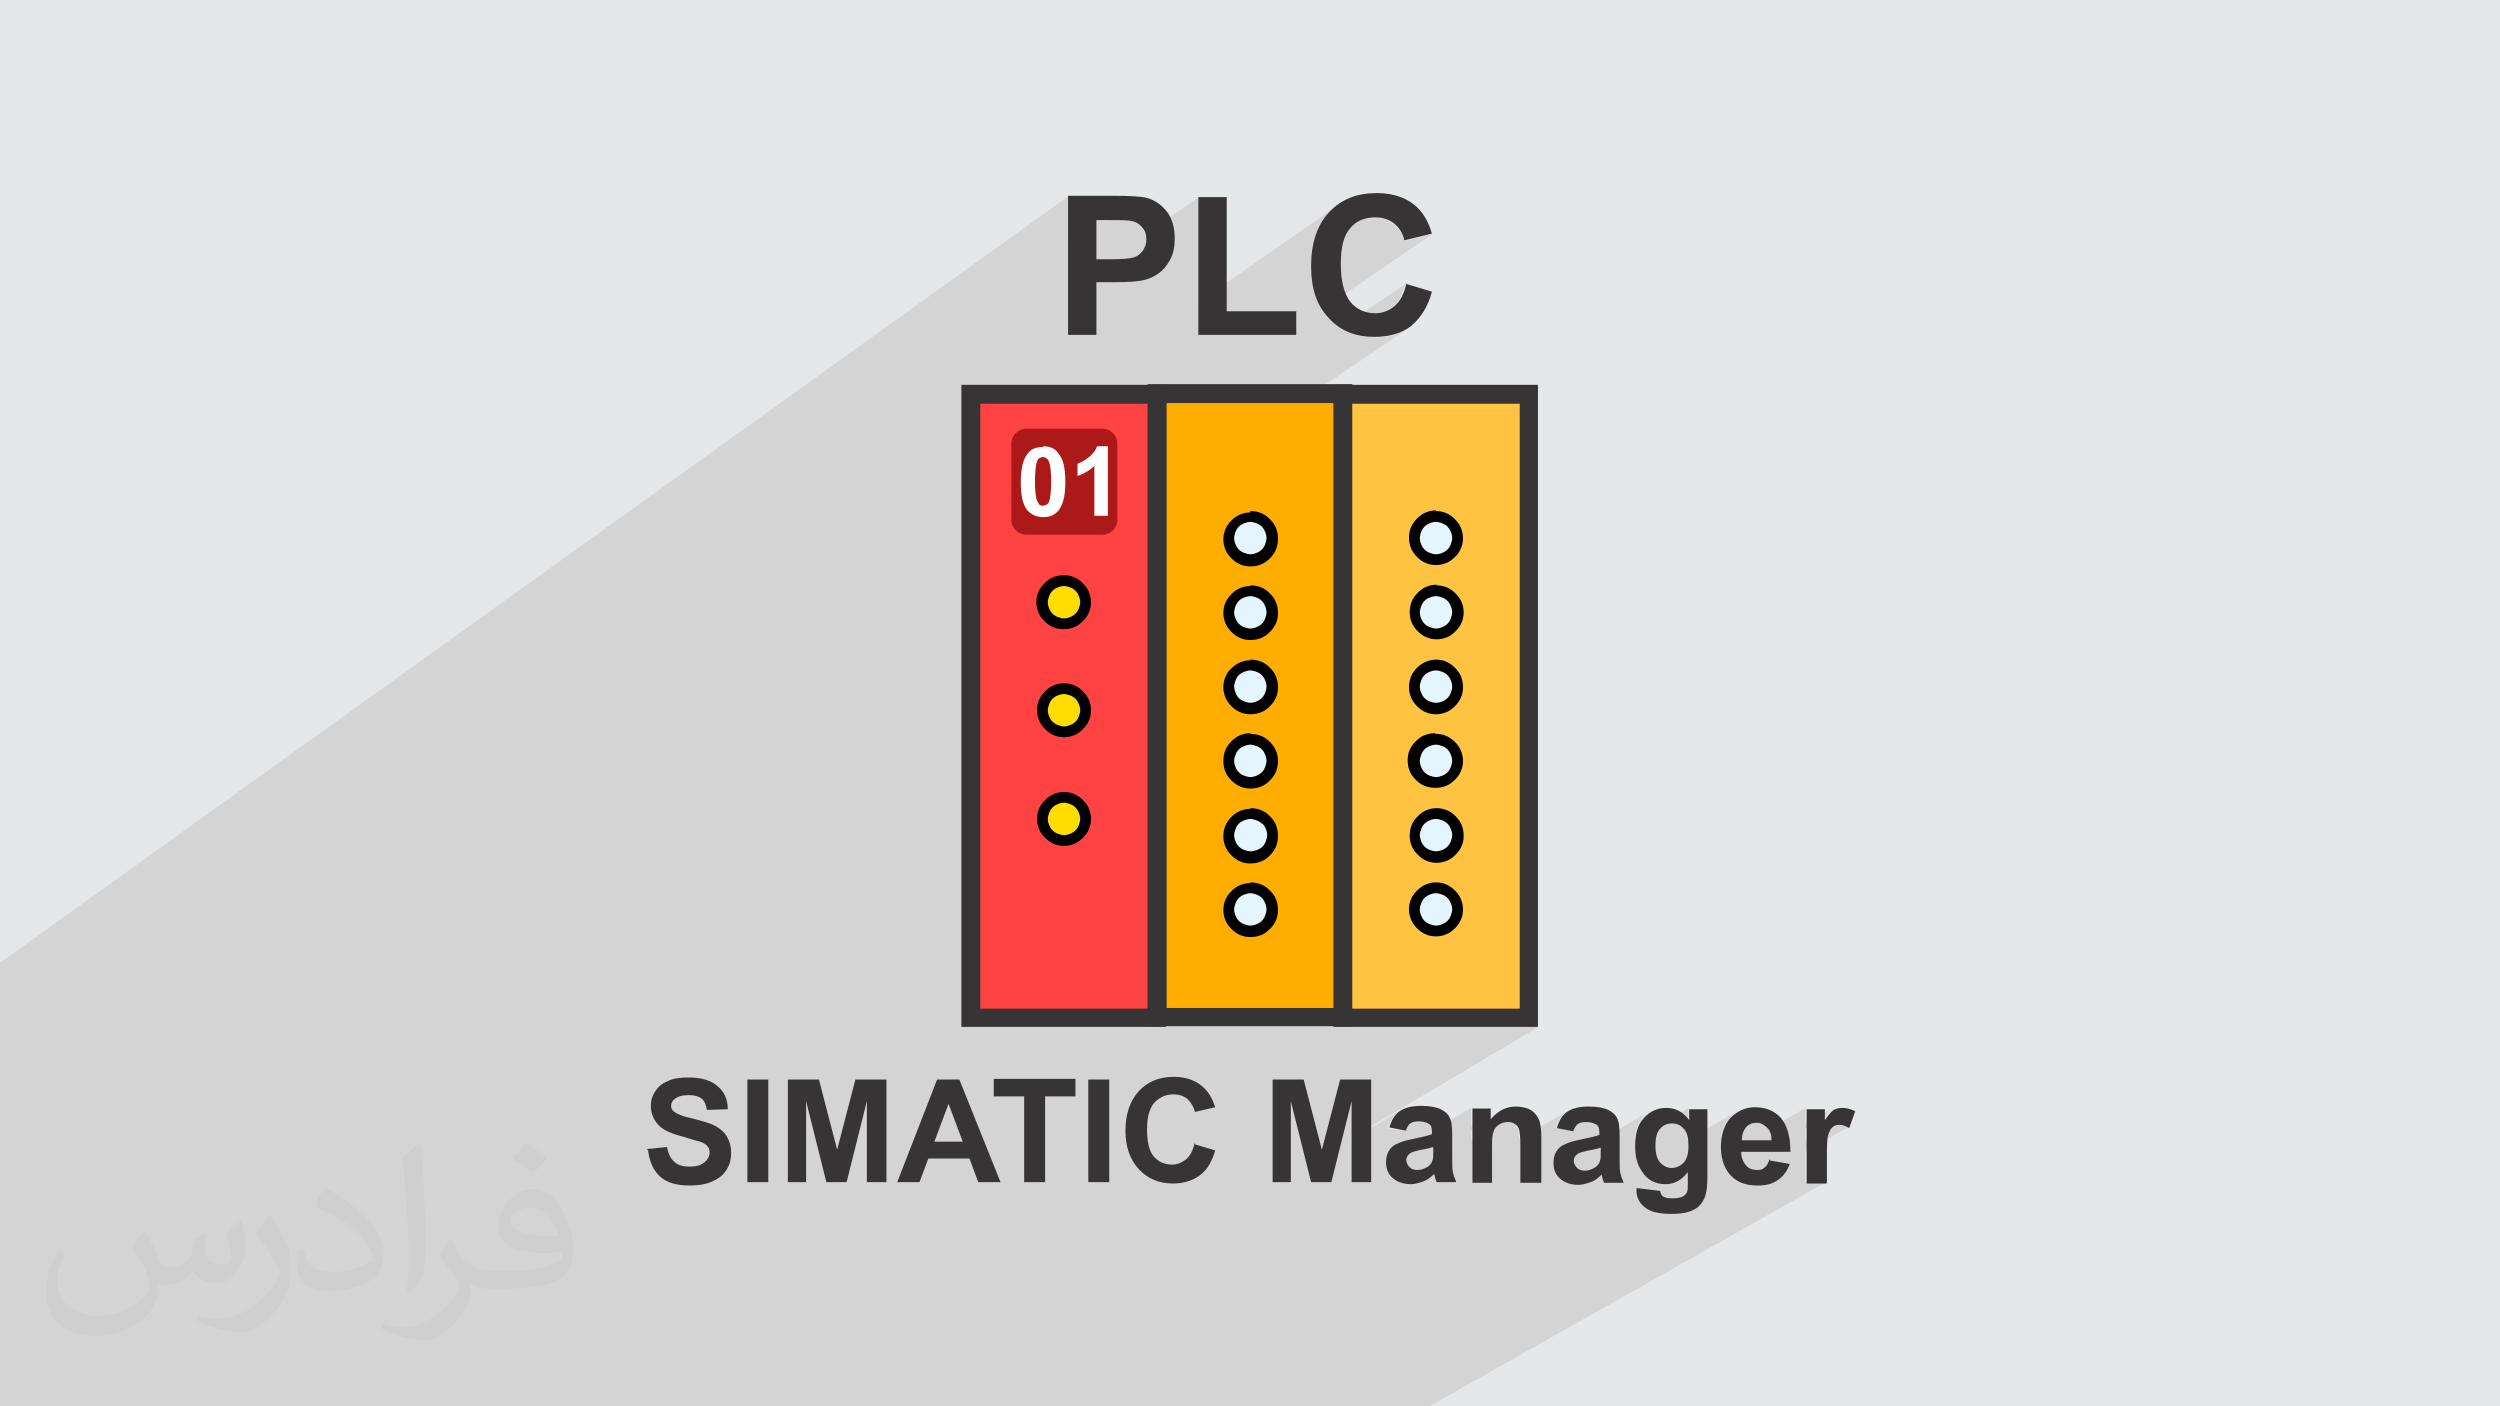 <?xml version="1.0" encoding="UTF-8"?>
<!DOCTYPE svg PUBLIC "-//W3C//DTD SVG 1.1//EN" "http://www.w3.org/Graphics/SVG/1.1/DTD/svg11.dtd">
<!-- Creator: CorelDRAW 2017 -->
<svg xmlns="http://www.w3.org/2000/svg" xml:space="preserve" width="3.703in" height="2.083in" version="1.1" style="shape-rendering:geometricPrecision; text-rendering:geometricPrecision; image-rendering:optimizeQuality; fill-rule:evenodd; clip-rule:evenodd"
viewBox="0 0 3703 2083"
 xmlns:xlink="http://www.w3.org/1999/xlink">
 <defs>
  <style type="text/css">
   <![CDATA[
    .fil11 {fill:#AB1919}
    .fil10 {fill:#E5F5FE}
    .fil0 {fill:#E6E7E8}
    .fil3 {fill:#FF4242}
    .fil5 {fill:#FFAE00}
    .fil6 {fill:#FFC342}
    .fil7 {fill:#FFDD00}
    .fil4 {fill:#373435;fill-rule:nonzero}
    .fil9 {fill:black;fill-rule:nonzero}
    .fil8 {fill:#848688;fill-rule:nonzero}
    .fil12 {fill:#FEFEFE;fill-rule:nonzero}
    .fil2 {fill:#373435;fill-opacity:0.031}
    .fil1 {fill:#373435;fill-opacity:0.102}
   ]]>
  </style>
 </defs>
 <g id="Layer_x0020_1">
  <polygon class="fil0" points="0,0 3704,0 3704,2083 0,2083 "/>
  <polygon class="fil1" points="1303,2083 1268,2083 1251,2083 1210,2083 1183,2083 1166,2083 1157,2083 1130,2083 1097,2083 1088,2083 1080,2083 1073,2083 1067,2083 1055,2083 1054,2083 1046,2083 1037,2083 1012,2083 1006,2083 1004,2083 1002,2083 993,2083 990,2083 990,2083 986,2083 985,2083 984,2083 981,2083 976,2083 976,2083 975,2083 974,2083 970,2083 967,2083 961,2083 955,2083 947,2083 944,2083 943,2083 939,2083 925,2083 923,2083 923,2083 920,2083 917,2083 911,2083 908,2083 903,2083 901,2083 896,2083 891,2083 891,2083 890,2083 887,2083 880,2083 876,2083 875,2083 873,2083 873,2083 863,2083 862,2083 853,2083 844,2083 841,2083 839,2083 831,2083 830,2083 827,2083 827,2083 827,2083 823,2083 822,2083 822,2083 821,2083 818,2083 813,2083 812,2083 810,2083 808,2083 805,2083 799,2083 796,2083 796,2083 795,2083 793,2083 789,2083 786,2083 784,2083 782,2083 781,2083 781,2083 781,2083 778,2083 762,2083 762,2083 759,2083 755,2083 755,2083 754,2083 750,2083 748,2083 747,2083 742,2083 740,2083 740,2083 738,2083 737,2083 736,2083 736,2083 733,2083 732,2083 731,2083 730,2083 730,2083 729,2083 728,2083 727,2083 725,2083 722,2083 721,2083 719,2083 717,2083 716,2083 715,2083 714,2083 713,2083 713,2083 712,2083 708,2083 703,2083 703,2083 702,2083 700,2083 696,2083 694,2083 692,2083 689,2083 687,2083 681,2083 679,2083 671,2083 671,2083 671,2083 669,2083 669,2083 668,2083 668,2083 665,2083 665,2083 663,2083 662,2083 659,2083 656,2083 654,2083 653,2083 650,2083 649,2083 649,2083 647,2083 645,2083 640,2083 640,2083 640,2083 639,2083 638,2083 637,2083 636,2083 635,2083 628,2083 626,2083 625,2083 624,2083 623,2083 621,2083 621,2083 621,2083 621,2083 620,2083 612,2083 612,2083 611,2083 604,2083 602,2083 598,2083 590,2083 590,2083 588,2083 584,2083 583,2083 583,2083 580,2083 579,2083 578,2083 576,2083 574,2083 573,2083 573,2083 572,2083 572,2083 572,2083 571,2083 570,2083 568,2083 563,2083 562,2083 562,2083 559,2083 558,2083 557,2083 556,2083 556,2083 556,2083 555,2083 549,2083 547,2083 546,2083 544,2083 539,2083 534,2083 533,2083 529,2083 529,2083 526,2083 524,2083 524,2083 516,2083 514,2083 513,2083 513,2083 513,2083 510,2083 510,2083 509,2083 508,2083 507,2083 507,2083 507,2083 504,2083 499,2083 498,2083 498,2083 495,2083 492,2083 492,2083 491,2083 487,2083 487,2083 486,2083 482,2083 481,2083 481,2083 480,2083 478,2083 478,2083 471,2083 471,2083 470,2083 467,2083 466,2083 465,2083 464,2083 464,2083 455,2083 454,2083 451,2083 448,2083 445,2083 436,2083 434,2083 432,2083 431,2083 429,2083 426,2083 424,2083 422,2083 421,2083 421,2083 420,2083 419,2083 417,2083 417,2083 416,2083 415,2083 412,2083 412,2083 409,2083 407,2083 406,2083 406,2083 404,2083 404,2083 403,2083 403,2083 400,2083 394,2083 393,2083 392,2083 389,2083 379,2083 379,2083 374,2083 373,2083 366,2083 364,2083 364,2083 362,2083 361,2083 358,2083 358,2083 358,2083 357,2083 356,2083 356,2083 355,2083 353,2083 353,2083 348,2083 347,2083 344,2083 344,2083 341,2083 338,2083 336,2083 336,2083 333,2083 330,2083 329,2083 327,2083 327,2083 325,2083 321,2083 321,2083 317,2083 316,2083 313,2083 311,2083 311,2083 311,2083 310,2083 306,2083 304,2083 301,2083 301,2083 300,2083 299,2083 296,2083 295,2083 294,2083 294,2083 293,2083 289,2083 288,2083 287,2083 286,2083 284,2083 281,2083 281,2083 280,2083 279,2083 279,2083 279,2083 276,2083 275,2083 272,2083 272,2083 272,2083 270,2083 270,2083 270,2083 269,2083 268,2083 266,2083 265,2083 264,2083 262,2083 261,2083 260,2083 260,2083 257,2083 256,2083 255,2083 255,2083 255,2083 254,2083 252,2083 251,2083 250,2083 249,2083 247,2083 246,2083 245,2083 244,2083 243,2083 238,2083 230,2083 228,2083 228,2083 227,2083 226,2083 225,2083 225,2083 223,2083 216,2083 216,2083 215,2083 213,2083 210,2083 209,2083 209,2083 208,2083 208,2083 208,2083 208,2083 206,2083 205,2083 205,2083 202,2083 201,2083 201,2083 200,2083 199,2083 198,2083 197,2083 196,2083 194,2083 193,2083 188,2083 188,2083 187,2083 186,2083 185,2083 183,2083 183,2083 183,2083 183,2083 182,2083 179,2083 177,2083 176,2083 175,2083 174,2083 173,2083 173,2083 172,2083 169,2083 167,2083 163,2083 161,2083 161,2083 161,2083 160,2083 154,2083 154,2083 152,2083 152,2083 151,2083 149,2083 140,2083 134,2083 133,2083 132,2083 131,2083 130,2083 126,2083 124,2083 124,2083 123,2083 122,2083 122,2083 120,2083 117,2083 116,2083 114,2083 114,2083 112,2083 111,2083 109,2083 109,2083 109,2083 108,2083 107,2083 106,2083 104,2083 101,2083 100,2083 99,2083 95,2083 90,2083 85,2083 84,2083 80,2083 79,2083 76,2083 75,2083 74,2083 72,2083 69,2083 68,2083 66,2083 63,2083 61,2083 61,2083 59,2083 59,2083 58,2083 56,2083 56,2083 53,2083 47,2083 47,2083 42,2083 40,2083 38,2083 36,2083 33,2083 32,2083 31,2083 30,2083 30,2083 28,2083 27,2083 20,2083 17,2083 15,2083 15,2083 14,2083 12,2083 12,2083 10,2083 7,2083 6,2083 4,2083 3,2083 0,2083 0,2082 0,2077 0,2076 0,2075 0,2075 0,2074 0,2073 0,2071 0,2070 0,2069 0,2069 0,2068 0,2067 0,2065 0,2064 0,2064 0,2063 0,2062 0,2061 0,2061 0,2061 0,2061 0,2060 0,2059 0,2058 0,2056 0,2055 0,2054 0,2054 0,2051 0,2047 0,2041 0,2040 0,2038 0,2028 0,2028 0,2027 0,2025 0,2019 0,2014 0,2013 0,2012 0,2010 0,2008 0,2007 0,2006 0,2001 0,1999 0,1998 0,1998 0,1998 0,1997 0,1997 0,1992 0,1991 0,1991 0,1990 0,1989 0,1987 0,1987 0,1985 0,1983 0,1981 0,1980 0,1979 0,1976 0,1973 0,1969 0,1963 0,1961 0,1960 0,1950 0,1950 0,1948 0,1948 0,1946 0,1940 0,1935 0,1934 0,1933 0,1931 0,1929 0,1928 0,1928 0,1928 0,1927 0,1922 0,1920 0,1919 0,1918 0,1918 0,1912 0,1911 0,1908 0,1904 0,1901 0,1893 0,1884 0,1880 0,1868 0,1861 0,1861 0,1842 0,1829 0,1823 0,1820 0,1813 0,1811 0,1811 0,1806 0,1804 0,1803 0,1803 0,1801 0,1798 0,1794 0,1787 0,1787 0,1786 0,1786 0,1785 0,1784 0,1780 0,1765 0,1761 0,1761 0,1757 0,1756 0,1751 0,1745 0,1745 0,1745 0,1743 0,1738 0,1732 0,1730 0,1730 0,1726 0,1725 0,1724 0,1722 0,1692 0,1687 0,1685 0,1683 0,1634 0,1616 0,1611 0,1608 0,1606 0,1595 0,1582 0,1574 0,1567 0,1565 0,1565 0,1554 0,1548 0,1534 0,1515 0,1495 0,1483 0,1426 1582,291 1582,355 1624,325 1644,325 1649,325 1654,326 1658,326 1662,326 1666,326 1669,326 1671,326 1674,327 1676,327 1678,328 1681,329 1683,330 1685,331 1687,333 1689,334 1690,336 1692,338 1693,340 1694,342 1695,344 1696,347 1696,348 1775,292 1775,448 1983,303 1979,306 1975,309 1972,312 1968,315 1965,319 1962,323 1959,327 1957,331 1954,335 1952,340 1950,345 1949,350 1947,355 1946,360 1944,365 1944,371 1943,376 2007,332 2011,329 2015,327 2020,325 2025,324 2031,323 2036,323 2040,323 2044,323 2048,324 2051,325 2055,326 2058,328 2061,330 2064,332 2067,334 2070,337 2072,340 2074,343 2076,346 2077,349 2079,353 2080,357 2121,347 1958,459 1959,461 1962,465 1965,468 1968,472 1972,475 1975,478 1979,481 1982,484 1985,486 2081,421 2080,426 2078,431 2076,436 2074,440 2072,444 2069,448 2067,451 2064,454 2061,456 2004,495 2007,496 2012,497 2016,498 2021,499 2026,499 2031,500 2036,500 2040,500 2044,500 2048,499 2052,499 2055,498 2059,498 2063,497 2066,496 2069,495 2073,493 2076,492 2079,491 2082,489 2085,487 2088,485 1943,583 1955,583 1976,570 1976,583 1989,583 1990,583 2265,583 2265,1507 2242,1521 2279,1521 2001,1686 2001,1688 2074,1645 2071,1647 2069,1649 2066,1651 2064,1654 2062,1657 2060,1660 2059,1663 2057,1667 2056,1671 2074,1674 2091,1664 2092,1663 2093,1663 2095,1662 2096,1662 2098,1662 2100,1661 2102,1661 2104,1661 2107,1662 2109,1662 2111,1662 2113,1663 2115,1663 2116,1664 2117,1665 2118,1666 2119,1667 2120,1668 2120,1670 2121,1671 2121,1673 2121,1675 2121,1675 2179,1641 2179,1669 2218,1646 2213,1649 2209,1653 2206,1658 2179,1674 2179,1689 2220,1665 2221,1664 2223,1663 2225,1662 2227,1662 2228,1662 2230,1661 2232,1661 2233,1661 2235,1662 2236,1662 2238,1662 2239,1662 2240,1663 2241,1664 2242,1664 2243,1665 2244,1666 2245,1667 2246,1668 2247,1669 2247,1670 2248,1671 2248,1672 2249,1674 2249,1676 2250,1678 2250,1681 2250,1684 2250,1687 2250,1687 2323,1645 2320,1647 2317,1649 2315,1651 2312,1654 2310,1657 2309,1660 2307,1663 2305,1667 2304,1671 2322,1674 2339,1664 2340,1663 2341,1663 2343,1662 2345,1662 2346,1662 2348,1661 2350,1661 2353,1661 2355,1662 2358,1662 2360,1662 2361,1663 2363,1663 2364,1664 2366,1665 2367,1666 2367,1667 2368,1668 2369,1670 2369,1671 2370,1673 2370,1675 2370,1677 2370,1680 2301,1720 2301,1722 2301,1725 2302,1728 2445,1645 2441,1647 2437,1650 2434,1654 2431,1658 2428,1662 2426,1666 2424,1672 2423,1677 2422,1683 2421,1688 2501,1641 2501,1657 2487,1665 2489,1666 2491,1668 2493,1670 2494,1672 2496,1674 2497,1677 2498,1680 2499,1683 2499,1687 2499,1689 2575,1645 2571,1648 2567,1651 2563,1655 2560,1659 2557,1663 2554,1668 2552,1673 2551,1679 2550,1685 2549,1688 2591,1664 2592,1663 2594,1662 2597,1662 2599,1661 2601,1661 2603,1661 2605,1662 2607,1662 2609,1663 2611,1664 2613,1665 2615,1666 2616,1668 2618,1670 2619,1672 2620,1673 2674,1641 2674,1665 2714,1642 2712,1643 2711,1645 2709,1646 2708,1648 2706,1650 2705,1652 2703,1654 2701,1657 2674,1672 2674,1690 2715,1667 2716,1667 2717,1666 2719,1666 2720,1665 2722,1665 2723,1665 2725,1665 2726,1665 2728,1666 2730,1666 2731,1667 2733,1668 2735,1669 2737,1670 2674,1706 2674,1752 2703,1752 2117,2083 2089,2083 2039,2083 2011,2083 1994,2083 1993,2083 1989,2083 1985,2083 1979,2083 1955,2083 1945,2083 1943,2083 1931,2083 1919,2083 1904,2083 1899,2083 1891,2083 1863,2083 1862,2083 1861,2083 1830,2083 1816,2083 1802,2083 1782,2083 1779,2083 1765,2083 1751,2083 1741,2083 1740,2083 1709,2083 1709,2083 1693,2083 1692,2083 1681,2083 1678,2083 1652,2083 1641,2083 1633,2083 1622,2083 1613,2083 1600,2083 1591,2083 1576,2083 1563,2083 1544,2083 1540,2083 1513,2083 1510,2083 1485,2083 1479,2083 1472,2083 1470,2083 1455,2083 1442,2083 1442,2083 1434,2083 1415,2083 1414,2083 1397,2083 1386,2083 1385,2083 1364,2083 1356,2083 1341,2083 1337,2083 1329,2083 1322,2083 "/>
  <path class="fil2" d="M216 1826c7,11 12,21 16,32 3,7 5,19 21,19 5,0 11,-1 17,-5 7,-3 12,-9 14,-17l6 -21 15 -7 1 1c-2,8 -3,16 -3,21 0,18 15,24 27,24 7,0 13,-4 13,-10 0,-8 -4,-23 -8,-35 7,-7 14,-14 22,-20l1 1c4,15 6,30 6,40 0,10 -4,20 -8,27 -7,14 -20,25 -36,25 -12,0 -25,-6 -34,-17l-1 0c-9,11 -22,20 -43,20l-7 0c-1,14 -4,24 -9,33 -13,25 -50,42 -85,42 -49,0 -73,-28 -73,-66 0,-23 8,-45 19,-60l10 4c-7,14 -12,27 -12,40 0,35 29,52 62,52 31,0 68,-19 75,-42 -3,-25 -12,-36 -26,-59 4,-7 10,-15 17,-23l1 0 0 0 0 0zm564 -133c10,6 20,14 30,23 -6,8 -12,15 -21,21 -10,-8 -20,-15 -30,-22 7,-8 14,-15 20,-22l0 0 0 0zm5 96c-17,0 -30,11 -30,19 0,17 33,23 73,23 -5,-20 -22,-42 -43,-42zm-37 93c22,0 41,-1 55,-4 16,-4 30,-12 30,-18 0,-2 0,-3 -1,-5 -9,1 -19,1 -29,1 -29,0 -52,-7 -61,-23 -2,-5 -4,-10 -4,-16 0,-16 7,-32 19,-42 10,-9 21,-14 33,-14 20,0 37,16 48,42 6,14 11,30 11,51 0,14 -4,25 -12,34 -16,15 -45,21 -90,21l-20 0 0 0 -5 0c-11,0 -19,-2 -25,-7l-1 0c0,3 1,5 1,7 0,10 -3,23 -10,33 -20,30 -42,43 -60,43 -19,0 -42,-7 -63,-17l4 -7c7,3 16,5 29,5 34,0 78,-33 84,-64 -1,-3 -4,-6 -7,-10 -10,-12 -16,-22 -22,-32 5,-10 10,-18 14,-25l2 0c14,29 28,46 57,46l5 0 0 0 21 0 0 0 0 0zm-146 31c2,-14 3,-29 3,-43l0 -21c0,-39 -5,-96 -9,-133 7,-8 17,-17 25,-23l2 1c5,47 7,101 7,151 0,13 -1,26 -2,35 -1,12 -8,21 -22,35l-3 -1 0 0 0 0zm-151 -62c1,18 10,33 41,33 20,0 36,-5 55,-14 3,-1 5,-3 5,-5 0,-12 -9,-27 -24,-41 -14,-13 -34,-25 -52,-32 -6,-3 -8,-5 -8,-8 0,-5 7,-16 13,-24l2 0c20,11 43,27 60,44 15,16 25,33 25,51 0,13 -4,26 -11,38 -22,11 -46,20 -70,20 -29,0 -48,-14 -48,-45 0,-3 0,-9 1,-16l10 0 0 0 0 0zm-52 -52l18 29c7,11 13,22 13,41l0 24c0,19 -12,39 -32,60 -15,14 -29,20 -42,20 -19,0 -40,-6 -65,-17l3 -7c8,2 17,4 28,4 36,0 72,-26 89,-58 2,-4 3,-7 3,-9 0,-4 -2,-8 -4,-11 -9,-17 -19,-33 -30,-47 6,-9 12,-18 18,-27l1 0z"/>
  <g id="_2273346788480">
   <g>
    <polygon class="fil3" points="1438,1507 1714,1507 1714,583 1438,583 "/>
    <path class="fil4" d="M1438 570l289 0 0 951 -303 0 0 -951 14 0 0 0zm262 28l-248 0 0 896 248 0 0 -896z"/>
    <polygon class="fil5" points="1714,1507 1990,1507 1990,583 1714,583 "/>
    <path class="fil4" d="M1976 597l-248 0 0 896 248 0 0 -896zm-262 -28l289 0 0 951 -303 0 0 -951 14 0z"/>
    <polygon class="fil6" points="1989,1507 2265,1507 2265,583 1989,583 "/>
    <path class="fil4" d="M1989 570l289 0 0 951 -303 0 0 -951 14 0zm262 28l-248 0 0 896 248 0 0 -896z"/>
    <g>
     <path class="fil7" d="M1609 892c0,-18 -15,-33 -33,-33 -18,0 -32,15 -32,33 0,18 15,32 32,32 18,0 33,-14 33,-32z"/>
     <path class="fil8" d="M1576 858c10,0 18,4 24,10 6,6 10,15 10,24 0,9 -4,18 -10,24 -6,6 -15,10 -24,10 -10,0 -18,-4 -24,-10 -6,-6 -10,-15 -10,-24 0,-9 4,-18 10,-24 6,-6 15,-10 24,-10zm22 13c-6,-6 -13,-9 -22,-9 -8,0 -16,3 -22,9 -6,6 -9,13 -9,22 0,8 3,16 9,22 6,5 13,9 22,9 8,0 16,-3 22,-9 6,-6 9,-13 9,-22 0,-8 -3,-16 -9,-22z"/>
     <path class="fil9" d="M1576 852c5,0 11,1 15,3 5,2 9,5 13,9 4,4 7,8 9,13 2,5 3,10 3,15 0,5 -1,11 -3,15 -2,5 -5,9 -9,13 -4,4 -8,7 -13,9 -5,2 -10,3 -16,3 -5,0 -11,-1 -15,-3 -5,-2 -9,-5 -13,-9 -4,-4 -7,-8 -9,-13 -2,-5 -3,-10 -3,-15 0,-5 1,-11 3,-15 2,-5 5,-9 9,-13 4,-4 8,-7 13,-9 5,-2 10,-3 15,-3l0 0zm17 23c-2,-2 -5,-4 -8,-5 -3,-1 -6,-2 -9,-2 -3,0 -7,1 -9,2 -3,1 -6,3 -8,5 -2,2 -4,5 -5,8 -1,3 -2,6 -2,9 0,3 1,7 2,9 1,3 3,6 5,8 2,2 5,4 8,5 3,1 6,2 9,2 3,0 7,-1 9,-2 3,-1 6,-3 8,-5 2,-2 4,-5 5,-8 1,-3 2,-6 2,-9 0,-3 -1,-7 -2,-9 -1,-3 -3,-6 -5,-8l0 0z"/>
     <path class="fil7" d="M1609 1053c0,-18 -15,-32 -33,-32 -18,0 -32,15 -32,32 0,18 15,33 32,33 18,0 33,-15 33,-33z"/>
     <path class="fil8" d="M1576 1018c10,0 18,4 24,10 6,6 10,15 10,24 0,10 -4,18 -10,24 -6,6 -15,10 -24,10 -10,0 -18,-4 -24,-10 -6,-6 -10,-15 -10,-24 0,-9 4,-18 10,-24 6,-6 15,-10 24,-10zm22 13c-6,-6 -13,-9 -22,-9 -8,0 -16,3 -22,9 -6,5 -9,13 -9,22 0,9 3,16 9,22 6,6 13,9 22,9 8,0 16,-3 22,-9 6,-6 9,-13 9,-22 0,-8 -3,-16 -9,-22z"/>
     <path class="fil9" d="M1576 1012c5,0 11,1 15,3 5,2 9,5 13,9 4,4 7,8 9,13 2,5 3,10 3,15 0,5 -1,11 -3,15 -2,5 -5,9 -9,13 -4,4 -8,7 -13,9 -5,2 -10,3 -15,3 -5,0 -11,-1 -15,-3 -5,-2 -9,-5 -13,-9 -4,-4 -7,-8 -9,-13 -2,-5 -3,-10 -3,-15 0,-5 1,-11 3,-15 2,-5 5,-9 9,-13 4,-4 8,-7 13,-9 5,-2 10,-3 15,-3l0 0zm17 23c-2,-2 -5,-4 -8,-5 -3,-1 -6,-2 -9,-2 -3,0 -7,1 -9,2 -3,1 -6,3 -8,5 -2,2 -4,5 -5,8 -1,3 -2,6 -2,9 0,3 1,7 2,9 1,3 3,6 5,8 2,2 5,4 8,5 3,1 6,2 9,2 3,0 7,-1 9,-2 3,-1 6,-3 8,-5 2,-2 4,-5 5,-8 1,-3 2,-6 2,-9 0,-3 -1,-7 -2,-9 -1,-3 -3,-6 -5,-8l0 0z"/>
     <path class="fil7" d="M1609 1213c0,-18 -15,-33 -33,-33 -18,0 -32,15 -32,33 0,18 15,32 32,32 18,0 33,-14 33,-32z"/>
     <path class="fil8" d="M1576 1179c10,0 18,4 24,10 6,6 10,15 10,24 0,10 -4,18 -10,24 -6,6 -15,10 -24,10 -10,0 -18,-4 -24,-10 -6,-6 -10,-15 -10,-24 0,-9 4,-18 10,-24 6,-6 15,-10 24,-10zm22 13c-6,-6 -13,-9 -22,-9 -8,0 -16,3 -22,9 -6,6 -9,13 -9,22 0,9 3,16 9,22 6,5 13,9 22,9 8,0 16,-3 22,-9 6,-6 9,-13 9,-22 0,-8 -3,-16 -9,-22z"/>
     <path class="fil9" d="M1576 1173c5,0 11,1 15,3 5,2 9,5 13,9 4,4 7,8 9,13 2,5 3,10 3,15 0,5 -1,11 -3,15 -2,5 -5,9 -9,13 -4,4 -8,7 -13,9 -5,2 -10,3 -15,3 -5,0 -11,-1 -15,-3 -5,-2 -9,-5 -13,-9 -4,-4 -7,-8 -9,-13 -2,-5 -3,-10 -3,-15 0,-5 1,-11 3,-15 2,-5 5,-9 9,-13 4,-4 8,-7 13,-9 5,-2 10,-3 15,-3zm17 23c-2,-2 -5,-4 -8,-5 -3,-1 -6,-2 -9,-2 -3,0 -7,1 -9,2 -3,1 -6,3 -8,5 -2,2 -4,5 -5,8 -1,3 -2,6 -2,9 0,3 1,7 2,9 1,3 3,6 5,8 2,2 5,4 8,5 3,1 6,2 9,2 3,0 7,-1 9,-2 3,-1 6,-3 8,-5 2,-2 4,-5 5,-8 1,-3 2,-6 2,-9 0,-3 -1,-7 -2,-9 -1,-3 -3,-6 -5,-8z"/>
    </g>
    <g>
     <path class="fil10" d="M1884 797c0,-18 -15,-33 -33,-33 -18,0 -32,15 -32,33 0,18 15,33 32,33 18,0 33,-15 33,-33z"/>
     <path class="fil8" d="M1852 763c10,0 18,4 24,10 6,6 10,15 10,24 0,10 -4,18 -10,24 -6,6 -15,10 -24,10 -9,0 -18,-4 -24,-10 -6,-6 -10,-15 -10,-24 0,-9 4,-18 10,-24 6,-6 15,-10 24,-10zm22 13c-5,-6 -13,-9 -22,-9 -8,0 -16,3 -21,9 -6,6 -9,13 -9,22 0,8 3,16 9,22 5,6 13,9 21,9 9,0 16,-3 22,-9 6,-6 9,-13 9,-22 0,-8 -3,-16 -9,-22z"/>
     <path class="fil9" d="M1852 757c6,0 11,1 16,3 5,2 9,5 13,9 4,4 7,8 9,13 2,5 3,10 3,16 0,6 -1,11 -3,16 -2,5 -5,9 -9,13 -4,4 -8,7 -13,9 -5,2 -10,3 -16,3 -5,0 -11,-1 -15,-3 -5,-2 -9,-5 -13,-9 -4,-4 -7,-8 -9,-13 -2,-5 -3,-10 -3,-15 0,-5 1,-11 3,-15 2,-5 5,-9 9,-13 4,-4 8,-7 13,-9 5,-2 10,-3 15,-3zm17 23c-2,-2 -5,-4 -8,-5 -3,-1 -6,-2 -9,-2 -3,0 -6,1 -9,2 -3,1 -6,3 -8,5 -2,2 -4,5 -5,8 -1,3 -2,6 -2,9 0,3 1,7 2,9 1,3 3,6 5,8 2,2 5,4 8,5 3,1 6,2 9,2 3,0 7,-1 9,-2 3,-1 6,-3 8,-5 2,-2 4,-5 5,-8 1,-3 2,-6 2,-9 0,-3 -1,-7 -2,-9 -1,-3 -3,-6 -5,-8l0 0z"/>
     <path class="fil10" d="M1884 907c0,-18 -15,-33 -33,-33 -18,0 -32,15 -32,33 0,18 15,33 32,33 18,0 33,-15 33,-33z"/>
     <path class="fil8" d="M1852 873c10,0 18,4 24,10 6,6 10,15 10,24 0,9 -4,18 -10,24 -6,6 -15,10 -24,10 -9,0 -18,-4 -24,-10 -6,-6 -10,-15 -10,-24 0,-10 4,-18 10,-24 6,-6 15,-10 24,-10l0 0zm22 13c-5,-6 -13,-9 -22,-9 -8,0 -16,3 -21,9 -6,6 -9,13 -9,22 0,8 3,16 9,22 5,6 13,9 21,9 9,0 16,-3 22,-9 6,-6 9,-13 9,-22 0,-8 -3,-16 -9,-22z"/>
     <path class="fil9" d="M1852 867c6,0 11,1 16,3 5,2 9,5 13,9 4,4 7,8 9,13 2,5 3,10 3,16 0,5 -1,11 -3,15 -2,5 -5,9 -9,13 -4,4 -8,7 -13,9 -5,2 -10,3 -16,3 -5,0 -11,-1 -15,-3 -5,-2 -9,-5 -13,-9 -4,-4 -7,-8 -9,-13 -2,-5 -3,-10 -3,-15 0,-5 1,-11 3,-15 2,-5 5,-9 9,-13 4,-4 8,-7 13,-9 5,-2 10,-3 15,-3zm17 23c-2,-2 -5,-4 -8,-5 -3,-1 -6,-2 -9,-2 -3,0 -6,1 -9,2 -3,1 -6,3 -8,5 -2,2 -4,5 -5,8 -1,3 -2,6 -2,9 0,3 1,7 2,9 1,3 3,6 5,8 2,2 5,4 8,5 3,1 6,2 9,2 3,0 7,-1 9,-2 3,-1 6,-3 8,-5 2,-2 4,-5 5,-8 1,-3 2,-6 2,-9 0,-3 -1,-7 -2,-9 -1,-3 -3,-6 -5,-8l0 0z"/>
     <path class="fil10" d="M1884 1017c0,-18 -15,-33 -33,-33 -18,0 -32,15 -32,33 0,18 15,32 32,32 18,0 33,-14 33,-32z"/>
     <path class="fil8" d="M1852 983c10,0 18,4 24,10 6,6 10,15 10,24 0,9 -4,18 -10,24 -6,6 -15,10 -24,10 -9,0 -18,-4 -24,-10 -6,-6 -10,-15 -10,-24 0,-10 4,-18 10,-24 6,-6 15,-10 24,-10l0 0zm22 13c-5,-6 -13,-9 -22,-9 -8,0 -16,3 -21,9 -6,6 -9,13 -9,22 0,8 3,16 9,22 5,5 13,9 21,9 8,0 16,-3 22,-9 6,-6 9,-13 9,-22 0,-8 -3,-16 -9,-22z"/>
     <path class="fil9" d="M1852 977c6,0 11,1 16,3 5,2 9,5 13,9 4,4 7,8 9,13 2,5 3,10 3,16 0,5 -1,11 -3,15 -2,5 -5,9 -9,13 -4,4 -8,7 -13,9 -5,2 -10,3 -16,3 -5,0 -11,-1 -15,-3 -5,-2 -9,-5 -13,-9 -4,-4 -7,-8 -9,-13 -2,-5 -3,-10 -3,-15 0,-5 1,-11 3,-15 2,-5 5,-10 9,-13 4,-4 8,-7 13,-9 5,-2 10,-3 15,-3l0 0zm17 23c-2,-2 -5,-4 -8,-5 -3,-1 -6,-2 -9,-2 -3,0 -6,1 -9,2 -3,1 -6,3 -8,5 -2,2 -4,5 -5,8 -1,3 -2,6 -2,9 0,3 1,6 2,9 1,3 3,6 5,8 2,2 5,4 8,5 3,1 6,2 9,2 3,0 7,-1 9,-2 3,-1 6,-3 8,-5 2,-2 4,-5 5,-8 1,-3 2,-6 2,-9 0,-3 -1,-7 -2,-9 -1,-3 -3,-6 -5,-8l0 0z"/>
     <path class="fil10" d="M1884 1127c0,-18 -15,-33 -33,-33 -18,0 -32,15 -32,33 0,18 15,32 32,32 18,0 33,-14 33,-32z"/>
     <path class="fil8" d="M1852 1093c10,0 18,4 24,10 6,6 10,15 10,24 0,10 -4,18 -10,24 -6,6 -15,10 -24,10 -9,0 -18,-4 -24,-10 -6,-6 -10,-15 -10,-24 0,-9 4,-18 10,-24 6,-6 15,-10 24,-10zm22 13c-5,-6 -13,-9 -22,-9 -8,0 -16,3 -21,9 -6,6 -9,13 -9,22 0,8 3,16 9,22 5,5 13,9 21,9 9,0 16,-3 22,-9 6,-6 9,-13 9,-22 0,-8 -3,-16 -9,-22z"/>
     <path class="fil9" d="M1852 1087c5,0 11,1 16,3 5,2 9,5 13,9 4,4 7,8 9,13 2,5 3,10 3,15 0,5 -1,11 -3,16 -2,5 -5,9 -9,13 -4,4 -8,7 -13,9 -5,2 -10,3 -16,3 -5,0 -11,-1 -15,-3 -5,-2 -9,-5 -13,-9 -4,-4 -7,-8 -9,-13 -2,-5 -3,-10 -3,-16 0,-5 1,-11 3,-16 2,-5 5,-9 9,-13 4,-4 8,-7 13,-9 5,-2 10,-3 15,-3l0 0zm17 23c-2,-2 -5,-4 -8,-5 -3,-1 -6,-2 -9,-2 -3,0 -6,1 -9,2 -3,1 -6,3 -8,5 -2,2 -4,5 -5,8 -1,3 -2,6 -2,9 0,3 1,7 2,9 1,3 3,6 5,8 2,2 5,4 8,5 3,1 6,2 9,2 3,0 7,-1 9,-2 3,-1 6,-3 8,-5 2,-2 4,-5 5,-8 1,-3 2,-6 2,-9 0,-3 -1,-7 -2,-9 -1,-3 -3,-6 -5,-8l0 0z"/>
     <path class="fil10" d="M1884 1237c0,-18 -15,-33 -33,-33 -18,0 -32,15 -32,33 0,18 15,32 32,32 18,0 33,-15 33,-32z"/>
     <path class="fil8" d="M1852 1203c10,0 18,4 24,10 6,6 10,15 10,24 0,10 -4,18 -10,24 -6,6 -15,10 -24,10 -9,0 -18,-4 -24,-10 -6,-6 -10,-15 -10,-24 0,-10 4,-18 10,-24 6,-6 15,-10 24,-10l0 0zm22 13c-5,-6 -13,-9 -22,-9 -8,0 -16,3 -21,9 -6,6 -9,13 -9,22 0,8 3,16 9,21 5,6 13,9 21,9 9,0 16,-3 22,-9 6,-6 9,-13 9,-22 0,-8 -3,-16 -9,-22l0 0 0 0z"/>
     <path class="fil9" d="M1852 1197c6,0 11,1 16,3 5,2 9,5 13,9 4,4 7,8 9,13 2,5 3,10 3,16 0,5 -1,11 -3,16 -2,5 -5,9 -9,13 -4,4 -8,7 -13,9 -5,2 -10,3 -16,3 -5,0 -11,-1 -15,-3 -5,-2 -9,-5 -13,-9 -4,-4 -7,-8 -9,-13 -2,-5 -3,-10 -3,-15 0,-6 1,-11 3,-16 2,-5 5,-9 9,-13 4,-4 8,-7 13,-9 5,-2 10,-3 15,-3zm17 23c-2,-2 -5,-4 -8,-5 -3,-1 -6,-2 -9,-2 -3,0 -6,1 -9,2 -3,1 -6,3 -8,5 -2,2 -4,5 -5,8 -1,3 -2,6 -2,9 0,3 1,7 2,9 1,3 3,6 5,8 2,2 5,4 8,5 3,1 6,2 9,2 3,0 7,-1 10,-2 3,-1 6,-3 8,-5 2,-2 4,-5 5,-8 1,-3 2,-6 2,-9 0,-3 -1,-7 -2,-9 -1,-3 -3,-6 -5,-8l0 0z"/>
     <path class="fil10" d="M1884 1347c0,-18 -15,-32 -33,-32 -18,0 -32,15 -32,32 0,18 15,33 32,33 18,0 33,-15 33,-33z"/>
     <path class="fil8" d="M1852 1313c10,0 18,4 24,10 6,6 10,15 10,24 0,10 -4,18 -10,24 -6,6 -15,10 -24,10 -9,0 -18,-4 -24,-10 -6,-6 -10,-15 -10,-24 0,-10 4,-18 10,-24 6,-6 15,-10 24,-10l0 0zm22 13c-5,-6 -13,-9 -22,-9 -8,0 -16,3 -21,9 -6,5 -9,13 -9,22 0,8 3,16 9,22 5,6 13,9 21,9 8,0 16,-3 22,-9 6,-5 9,-13 9,-22 0,-8 -3,-16 -9,-22z"/>
     <path class="fil9" d="M1852 1307c6,0 11,1 16,3 5,2 9,5 13,9 4,4 7,8 9,13 2,5 3,10 3,16 0,5 -1,11 -3,15 -2,5 -5,9 -9,13 -4,4 -8,7 -13,9 -5,2 -10,3 -16,3 -5,0 -11,-1 -15,-3 -5,-2 -9,-5 -13,-9 -4,-4 -7,-8 -9,-13 -2,-5 -3,-10 -3,-15 0,-5 1,-11 3,-15 2,-5 5,-9 9,-13 4,-4 8,-7 13,-9 5,-2 10,-3 15,-3l0 0zm17 23c-2,-2 -5,-4 -8,-5 -3,-1 -6,-2 -9,-2 -3,0 -6,1 -9,2 -3,1 -6,3 -8,5 -2,2 -4,5 -5,8 -1,3 -2,6 -2,9 0,3 1,7 2,9 1,3 3,6 5,8 2,2 5,4 8,5 3,1 6,2 9,2 3,0 7,-1 9,-2 3,-1 6,-3 8,-5 2,-2 4,-5 5,-8 1,-3 2,-6 2,-9 0,-3 -1,-7 -2,-9 -1,-3 -3,-6 -5,-8l0 0z"/>
    </g>
    <g>
     <path class="fil10" d="M2160 797c0,-18 -15,-33 -33,-33 -18,0 -32,15 -32,33 0,18 15,33 32,33 18,0 33,-15 33,-33z"/>
     <path class="fil8" d="M2127 763c10,0 18,4 24,10 6,6 10,15 10,24 0,10 -4,18 -10,24 -6,6 -15,10 -24,10 -10,0 -18,-4 -24,-10 -6,-6 -10,-15 -10,-24 0,-9 4,-18 10,-24 6,-6 15,-10 24,-10zm22 13c-5,-6 -13,-9 -22,-9 -8,0 -16,3 -22,9 -6,6 -9,13 -9,22 0,8 3,16 9,22 5,6 13,9 22,9 8,0 16,-3 22,-9 6,-6 9,-13 9,-22 0,-8 -3,-16 -9,-22z"/>
     <path class="fil9" d="M2127 757c5,0 11,1 15,3 5,2 9,5 13,9 4,4 7,8 9,13 2,5 3,10 3,15 0,5 -1,11 -3,15 -2,5 -5,10 -9,13 -4,4 -8,7 -13,9 -5,2 -10,3 -15,3 -5,0 -11,-1 -15,-3 -5,-2 -9,-5 -13,-9 -4,-4 -7,-8 -9,-13 -2,-5 -3,-10 -3,-16 0,-5 1,-11 3,-15 2,-5 5,-9 9,-13 4,-4 8,-7 13,-9 5,-2 10,-3 15,-3l0 0zm17 23c-2,-2 -5,-4 -8,-5 -3,-1 -6,-2 -9,-2 -3,0 -7,1 -9,2 -3,1 -6,3 -8,5 -2,2 -4,5 -5,8 -1,3 -2,6 -2,9 0,3 1,7 2,9 1,3 3,6 5,8 2,2 5,4 8,5 3,1 6,2 9,2 3,0 7,-1 9,-2 3,-1 6,-3 8,-5 2,-2 4,-5 5,-8 1,-3 2,-6 2,-9 0,-3 -1,-7 -2,-9 -1,-3 -3,-6 -5,-8l0 0z"/>
     <path class="fil10" d="M2160 907c0,-18 -15,-33 -33,-33 -18,0 -32,15 -32,33 0,18 15,33 32,33 18,0 33,-15 33,-33z"/>
     <path class="fil8" d="M2127 873c10,0 18,4 24,10 6,6 10,15 10,24 0,9 -4,18 -10,24 -6,6 -15,10 -24,10 -10,0 -18,-4 -24,-10 -6,-6 -10,-15 -10,-24 0,-10 4,-18 10,-24 6,-6 15,-10 24,-10zm22 13c-5,-6 -13,-9 -22,-9 -8,0 -16,3 -22,9 -6,6 -9,13 -9,22 0,8 3,16 9,22 5,6 13,9 22,9 8,0 16,-3 22,-9 6,-6 9,-13 9,-22 0,-8 -3,-16 -9,-22z"/>
     <path class="fil9" d="M2127 867c6,0 11,1 16,3 5,2 9,5 13,9 4,4 7,8 9,13 2,5 3,10 3,15 0,5 -1,11 -3,15 -2,5 -5,9 -9,13 -4,4 -8,7 -13,9 -5,2 -10,3 -15,3 -5,0 -11,-1 -15,-3 -5,-2 -9,-5 -13,-9 -4,-4 -7,-8 -9,-13 -2,-5 -3,-10 -3,-15 0,-5 1,-11 3,-16 2,-5 5,-9 9,-13 4,-4 8,-7 13,-9 5,-2 10,-3 16,-3l0 0zm17 23c-2,-2 -5,-4 -8,-5 -3,-1 -6,-2 -9,-2 -3,0 -7,1 -9,2 -3,1 -6,3 -8,5 -2,2 -4,5 -5,8 -1,3 -2,6 -2,9 0,3 1,7 2,9 1,3 3,6 5,8 2,2 5,4 8,5 3,1 6,2 9,2 3,0 7,-1 9,-2 3,-1 6,-3 8,-5 2,-2 4,-5 5,-8 1,-3 2,-6 2,-9 0,-3 -1,-7 -2,-9 -1,-3 -3,-6 -5,-8z"/>
     <path class="fil10" d="M2160 1017c0,-18 -15,-33 -33,-33 -18,0 -32,15 -32,33 0,18 15,32 32,32 18,0 33,-14 33,-32z"/>
     <path class="fil8" d="M2127 983c10,0 18,4 24,10 6,6 10,15 10,24 0,9 -4,18 -10,24 -6,6 -15,10 -24,10 -10,0 -18,-4 -24,-10 -6,-6 -10,-15 -10,-24 0,-10 4,-18 10,-24 6,-6 15,-10 24,-10zm22 13c-5,-6 -13,-9 -22,-9 -8,0 -16,3 -22,9 -6,6 -9,13 -9,22 0,8 3,16 9,22 5,5 13,9 22,9 8,0 16,-3 22,-9 6,-6 9,-13 9,-22 0,-8 -3,-16 -9,-22z"/>
     <path class="fil9" d="M2127 977c5,0 11,1 15,3 5,2 9,5 13,9 4,4 7,8 9,13 2,5 3,10 3,16 0,5 -1,11 -3,15 -2,5 -5,9 -9,13 -4,4 -8,7 -13,9 -5,2 -10,3 -15,3 -5,0 -11,-1 -15,-3 -5,-2 -9,-5 -13,-9 -4,-4 -7,-8 -9,-13 -2,-5 -3,-10 -3,-15 0,-5 1,-11 3,-16 2,-5 5,-9 9,-13 7,-7 17,-12 29,-12zm17 23c-2,-2 -5,-4 -8,-5 -3,-1 -6,-2 -9,-2 -3,0 -7,1 -9,2 -3,1 -6,3 -8,5 -2,2 -4,5 -5,8 -1,3 -2,6 -2,9 0,3 1,7 2,9 1,3 3,6 5,8 2,2 5,4 8,5 3,1 6,2 9,2 3,0 7,-1 9,-2 3,-1 6,-3 8,-5 2,-2 4,-5 5,-8 1,-3 2,-6 2,-9 0,-3 -1,-7 -2,-9 -1,-3 -3,-6 -5,-8z"/>
     <path class="fil10" d="M2160 1127c0,-18 -15,-33 -33,-33 -18,0 -32,15 -32,33 0,18 15,32 32,32 18,0 33,-14 33,-32z"/>
     <path class="fil8" d="M2127 1093c10,0 18,4 24,10 6,6 10,15 10,24 0,10 -4,18 -10,24 -6,6 -15,10 -24,10 -10,0 -18,-4 -24,-10 -6,-6 -10,-15 -10,-24 0,-9 4,-18 10,-24 6,-6 15,-10 24,-10zm22 13c-5,-6 -13,-9 -22,-9 -8,0 -16,3 -22,9 -6,6 -9,13 -9,22 0,8 3,16 9,22 5,5 13,9 22,9 8,0 16,-3 22,-9 6,-6 9,-13 9,-22 0,-8 -3,-16 -9,-22z"/>
     <path class="fil9" d="M2127 1087c5,0 11,1 15,3 5,2 9,5 13,9 4,4 7,8 9,13 2,5 3,10 3,15 0,5 -1,11 -3,15 -2,5 -5,9 -9,13 -4,4 -8,7 -13,9 -5,2 -10,3 -16,3 -5,0 -11,-1 -16,-3 -5,-2 -9,-5 -13,-9 -4,-4 -7,-8 -9,-13 -2,-5 -3,-10 -3,-16 0,-5 1,-11 3,-15 2,-5 5,-9 9,-13 4,-4 8,-7 13,-9 5,-2 10,-3 15,-3l0 0zm17 23c-2,-2 -5,-4 -8,-5 -3,-1 -6,-2 -9,-2 -3,0 -7,1 -9,2 -3,1 -6,3 -8,5 -2,2 -4,5 -5,8 -1,3 -2,6 -2,9 0,3 1,7 2,9 1,3 3,6 5,8 2,2 5,4 8,5 3,1 6,2 9,2 3,0 7,-1 9,-2 3,-1 6,-3 8,-5 2,-2 4,-5 5,-8 1,-3 2,-6 2,-9 0,-3 -1,-7 -2,-9 -1,-3 -3,-6 -5,-8z"/>
     <path class="fil10" d="M2160 1237c0,-18 -15,-33 -33,-33 -18,0 -32,15 -32,33 0,18 15,32 32,32 18,0 33,-15 33,-32z"/>
     <path class="fil8" d="M2127 1203c10,0 18,4 24,10 6,6 10,15 10,24 0,10 -4,18 -10,24 -6,6 -15,10 -24,10 -10,0 -18,-4 -24,-10 -6,-6 -10,-15 -10,-24 0,-10 4,-18 10,-24 6,-6 15,-10 24,-10zm22 13c-5,-6 -13,-9 -22,-9 -8,0 -16,3 -22,9 -6,6 -9,13 -9,22 0,8 3,16 9,21 5,6 13,9 22,9 8,0 16,-3 22,-9 6,-5 9,-13 9,-21 0,-8 -3,-16 -9,-22z"/>
     <path class="fil9" d="M2127 1197c6,0 11,1 16,3 5,2 9,5 13,9 4,4 7,8 9,13 2,5 3,10 3,16 0,5 -1,11 -3,15 -2,5 -5,9 -9,13 -4,4 -8,7 -13,9 -5,2 -10,3 -15,3 -5,0 -11,-1 -15,-3 -5,-2 -9,-5 -13,-9 -4,-4 -7,-8 -9,-13 -2,-5 -3,-10 -3,-15 0,-6 1,-11 3,-16 2,-5 5,-9 9,-13 4,-4 8,-7 13,-9 5,-2 10,-3 16,-3l0 0zm17 23c-2,-2 -5,-4 -8,-5 -3,-1 -6,-2 -9,-2 -3,0 -7,1 -9,2 -3,1 -6,3 -8,5 -2,2 -4,5 -5,8 -1,3 -2,6 -2,9 0,3 1,6 2,9 1,3 3,6 5,8 2,2 5,4 8,5 3,1 6,2 9,2 3,0 7,-1 9,-2 3,-1 6,-3 8,-5 2,-2 4,-5 5,-8 1,-3 2,-6 2,-9 0,-3 -1,-7 -2,-9 -1,-3 -3,-6 -5,-8l0 0z"/>
     <path class="fil10" d="M2160 1347c0,-18 -15,-32 -33,-32 -18,0 -32,15 -32,32 0,18 15,33 32,33 18,0 33,-15 33,-33z"/>
     <path class="fil8" d="M2127 1313c10,0 18,4 24,10 6,6 10,15 10,24 0,10 -4,18 -10,24 -6,6 -15,10 -24,10 -10,0 -18,-4 -24,-10 -6,-6 -10,-15 -10,-24 0,-10 4,-18 10,-24 6,-6 15,-10 24,-10zm22 13c-5,-6 -13,-9 -22,-9 -8,0 -16,3 -22,9 -6,5 -9,13 -9,22 0,8 3,16 9,22 5,6 13,9 22,9 8,0 16,-3 22,-9 6,-5 9,-13 9,-22 0,-8 -3,-16 -9,-22z"/>
     <path class="fil9" d="M2127 1307c5,0 11,1 15,3 5,2 9,5 13,9 4,4 7,8 9,13 2,5 3,10 3,15 0,5 -1,11 -3,15 -2,5 -5,9 -9,13 -4,4 -8,7 -13,9 -5,2 -10,3 -15,3 -5,0 -11,-1 -15,-3 -5,-2 -9,-5 -13,-9 -4,-4 -7,-8 -9,-13 -2,-5 -3,-10 -3,-15 0,-5 1,-11 3,-15 2,-5 5,-9 9,-13 4,-4 8,-7 13,-9 5,-2 10,-3 15,-3zm17 23c-2,-2 -5,-4 -8,-5 -3,-1 -6,-2 -9,-2 -3,0 -7,1 -9,2 -3,1 -6,3 -8,5 -2,2 -4,5 -5,8 -1,3 -2,6 -2,9 0,3 1,7 2,9 1,3 3,6 5,8 2,2 5,4 8,5 3,1 6,2 9,2 3,0 7,-1 9,-2 3,-1 6,-3 8,-5 2,-2 4,-5 5,-8 1,-3 2,-6 2,-9 0,-3 -1,-7 -2,-9 -1,-3 -3,-6 -5,-8l0 0z"/>
    </g>
    <g>
     <path class="fil11" d="M1520 792l113 0c12,0 22,-10 22,-22l0 -113c0,-12 -10,-22 -22,-22l-113 0c-12,0 -22,10 -22,22l0 113c0,12 10,22 22,22z"/>
     <path class="fil12" d="M1545 661c10,0 18,3 23,11 7,8 10,22 10,42 0,19 -3,33 -10,42 -6,7 -13,10 -23,10 -10,0 -18,-4 -24,-11 -6,-8 -9,-21 -9,-41 0,-19 3,-33 10,-42 5,-7 13,-10 23,-10l0 0 0 0zm0 16c-2,0 -5,1 -6,2 -2,1 -3,4 -4,8 -1,5 -2,14 -2,26 0,12 1,20 2,25 1,4 3,7 4,9 2,2 4,2 6,2 2,0 4,-1 6,-2 2,-1 3,-4 4,-8 1,-5 2,-14 2,-26 0,-12 -1,-20 -2,-25 -1,-5 -3,-8 -5,-9 -2,-2 -4,-2 -6,-2l0 0 0 0z"/>
     <path id="_1" class="fil12" d="M1641 764l-20 0 0 -74c-7,7 -16,12 -25,15l0 -18c5,-2 11,-5 17,-10 6,-5 10,-10 12,-16l16 0 0 103 0 0z"/>
    </g>
   </g>
   <path class="fil4" d="M1582 496l0 -206 67 0c25,0 42,1 49,3 12,3 22,10 30,20 8,10 12,24 12,40 0,13 -2,23 -7,32 -5,9 -10,15 -17,20 -7,5 -14,8 -22,10 -10,2 -24,3 -43,3l-27 0 0 78 -42 0 0 0zm42 -171l0 59 23 0c16,0 27,-1 33,-3 6,-2 10,-6 13,-10 3,-5 5,-10 5,-16 0,-8 -2,-14 -7,-19 -4,-5 -10,-8 -17,-9 -5,-1 -15,-1 -30,-1l-20 0zm151 171l0 -204 42 0 0 169 103 0 0 35 -145 0 0 0zm306 -76l40 12c-6,23 -17,39 -31,51 -14,11 -33,16 -55,16 -27,0 -50,-9 -67,-28 -18,-19 -26,-44 -26,-77 0,-34 9,-61 27,-80 18,-19 41,-28 70,-28 25,0 46,7 61,22 9,9 16,21 21,38l-41 10c-2,-11 -8,-19 -15,-25 -8,-6 -17,-9 -28,-9 -15,0 -28,5 -37,16 -10,11 -14,29 -14,53 0,26 5,44 14,56 9,11 22,17 37,17 11,0 21,-4 29,-11 8,-7 14,-18 17,-33l0 0z"/>
   <path class="fil4" d="M958 1702l30 -3c2,10 5,17 11,22 5,5 13,7 22,7 10,0 17,-2 22,-6 5,-4 8,-9 8,-15 0,-4 -1,-7 -3,-9 -2,-3 -6,-5 -11,-7 -4,-1 -12,-3 -24,-7 -16,-4 -28,-9 -35,-15 -9,-8 -14,-19 -14,-31 0,-8 2,-15 7,-22 4,-7 11,-12 19,-15 8,-4 18,-5 30,-5 19,0 33,4 43,13 10,8 15,20 15,34l-31 1c-1,-8 -4,-14 -8,-17 -4,-3 -11,-5 -19,-5 -9,0 -16,2 -21,6 -3,2 -5,6 -5,10 0,4 2,7 5,9 4,3 13,7 28,10 15,4 26,7 33,11 7,4 13,9 17,16 4,7 6,15 6,24 0,9 -2,17 -7,25 -5,8 -12,13 -21,17 -9,4 -20,6 -33,6 -19,0 -34,-4 -44,-13 -10,-9 -16,-22 -18,-39zm149 49l0 -152 31 0 0 152 -31 0zm60 0l0 -152 46 0 27 104 27 -104 46 0 0 152 -29 0 0 -120 -30 120 -30 0 -30 -120 0 120 -29 0zm315 0l-33 0 -13 -35 -61 0 -13 35 -33 0 59 -152 33 0 61 152zm-56 -60l-21 -56 -21 56 42 0zm91 60l0 -127 -45 0 0 -26 121 0 0 26 -45 0 0 127 -31 0zm95 0l0 -152 31 0 0 152 -31 0zm158 -56l30 9c-5,17 -12,29 -23,37 -11,8 -24,12 -40,12 -20,0 -37,-7 -50,-21 -13,-14 -20,-33 -20,-57 0,-25 7,-45 20,-59 13,-14 30,-21 52,-21 19,0 34,6 45,17 7,7 12,16 16,28l-30 7c-2,-8 -6,-14 -11,-19 -6,-5 -13,-7 -21,-7 -11,0 -20,4 -28,12 -7,8 -11,21 -11,39 0,19 3,33 10,41 7,8 16,12 27,12 8,0 15,-3 21,-8 6,-5 10,-13 13,-25zm115 56l0 -152 46 0 27 104 27 -104 46 0 0 152 -29 0 0 -120 -30 120 -30 0 -30 -120 0 120 -29 0zm199 -76l-26 -5c3,-11 8,-19 15,-24 7,-5 18,-8 32,-8 13,0 23,2 29,5 6,3 11,7 13,12 3,5 4,13 4,26l0 34c0,10 0,17 1,21 1,5 3,10 5,15l-29 0c-1,-2 -2,-5 -3,-9 0,-2 -1,-3 -1,-3 -5,5 -10,9 -16,11 -6,2 -12,4 -18,4 -11,0 -20,-3 -27,-9 -7,-6 -10,-14 -10,-23 0,-6 1,-12 4,-17 3,-5 7,-9 13,-11 5,-3 13,-5 23,-7 14,-3 23,-5 28,-7l0 -3c0,-6 -1,-10 -4,-12 -3,-2 -8,-4 -16,-4 -5,0 -9,1 -12,3 -3,2 -5,6 -7,11zm39 24c-4,1 -10,3 -18,4 -8,2 -13,3 -16,5 -4,3 -6,6 -6,10 0,4 2,8 5,11 3,3 7,4 12,4 5,0 10,-2 15,-5 4,-3 6,-6 7,-10 1,-2 1,-7 1,-14l0 -6zm158 53l-29 0 0 -56c0,-12 -1,-20 -2,-23 -1,-4 -3,-6 -6,-8 -3,-2 -6,-3 -10,-3 -5,0 -10,1 -14,4 -4,3 -7,6 -8,11 -2,5 -2,13 -2,25l0 50 -29 0 0 -110 27 0 0 16c10,-12 22,-19 37,-19 6,0 12,1 18,3 5,2 9,5 12,9 3,4 5,8 6,12 1,5 2,11 2,20l0 69zm51 -76l-26 -5c3,-11 8,-19 15,-24 7,-5 18,-8 32,-8 13,0 23,2 29,5 6,3 11,7 13,12 3,5 4,13 4,26l0 34c0,10 0,17 1,21 1,5 3,10 5,15l-29 0c-1,-2 -2,-5 -3,-9 0,-2 -1,-3 -1,-3 -5,5 -10,9 -16,11 -6,2 -12,4 -18,4 -11,0 -20,-3 -27,-9 -7,-6 -10,-14 -10,-23 0,-6 1,-12 4,-17 3,-5 7,-9 13,-11 5,-3 13,-5 23,-7 14,-3 23,-5 28,-7l0 -3c0,-6 -1,-10 -4,-12 -3,-2 -8,-4 -16,-4 -5,0 -9,1 -12,3 -3,2 -5,6 -7,11zm39 24c-4,1 -10,3 -18,4 -8,2 -13,3 -16,5 -4,3 -6,6 -6,10 0,4 2,8 5,11 3,3 7,4 12,4 5,0 10,-2 15,-5 4,-3 6,-6 7,-10 1,-2 1,-7 1,-14l0 -6zm55 60l33 4c1,4 2,7 4,8 3,2 7,3 13,3 8,0 13,-1 17,-3 3,-2 5,-4 6,-7 1,-2 1,-7 1,-13l0 -16c-9,12 -20,18 -33,18 -15,0 -27,-6 -35,-19 -7,-10 -10,-22 -10,-37 0,-19 4,-33 13,-42 9,-10 20,-15 33,-15 14,0 25,6 34,18l0 -16 27 0 0 99c0,13 -1,23 -3,29 -2,6 -5,11 -9,15 -4,4 -9,7 -16,9 -6,2 -15,3 -25,3 -19,0 -32,-3 -40,-10 -8,-6 -12,-15 -12,-24 0,-1 0,-2 0,-4zm26 -64c0,12 2,20 7,26 5,5 10,8 17,8 7,0 13,-3 18,-8 5,-6 7,-14 7,-25 0,-11 -2,-20 -7,-25 -5,-6 -11,-8 -18,-8 -7,0 -13,3 -17,8 -5,5 -7,14 -7,25zm170 23l29 5c-4,11 -10,19 -18,24 -8,6 -18,8 -30,8 -19,0 -33,-6 -43,-19 -7,-10 -11,-23 -11,-38 0,-18 5,-33 14,-43 10,-10 22,-16 36,-16 16,0 29,5 39,16 9,11 14,27 14,50l-73 0c0,9 3,15 7,20 4,5 10,7 17,7 5,0 8,-1 11,-4 3,-2 5,-6 7,-12zm2 -30c0,-8 -2,-15 -7,-19 -4,-4 -9,-7 -15,-7 -6,0 -12,2 -16,7 -4,5 -6,11 -6,19l44 0zm81 64l-29 0 0 -110 27 0 0 16c5,-7 9,-12 13,-15 4,-2 8,-3 13,-3 7,0 13,2 19,5l-9 25c-5,-3 -10,-5 -14,-5 -4,0 -8,1 -10,3 -3,2 -5,6 -7,12 -2,6 -2,18 -2,37l0 34z"/>
  </g>
 </g>
</svg>

